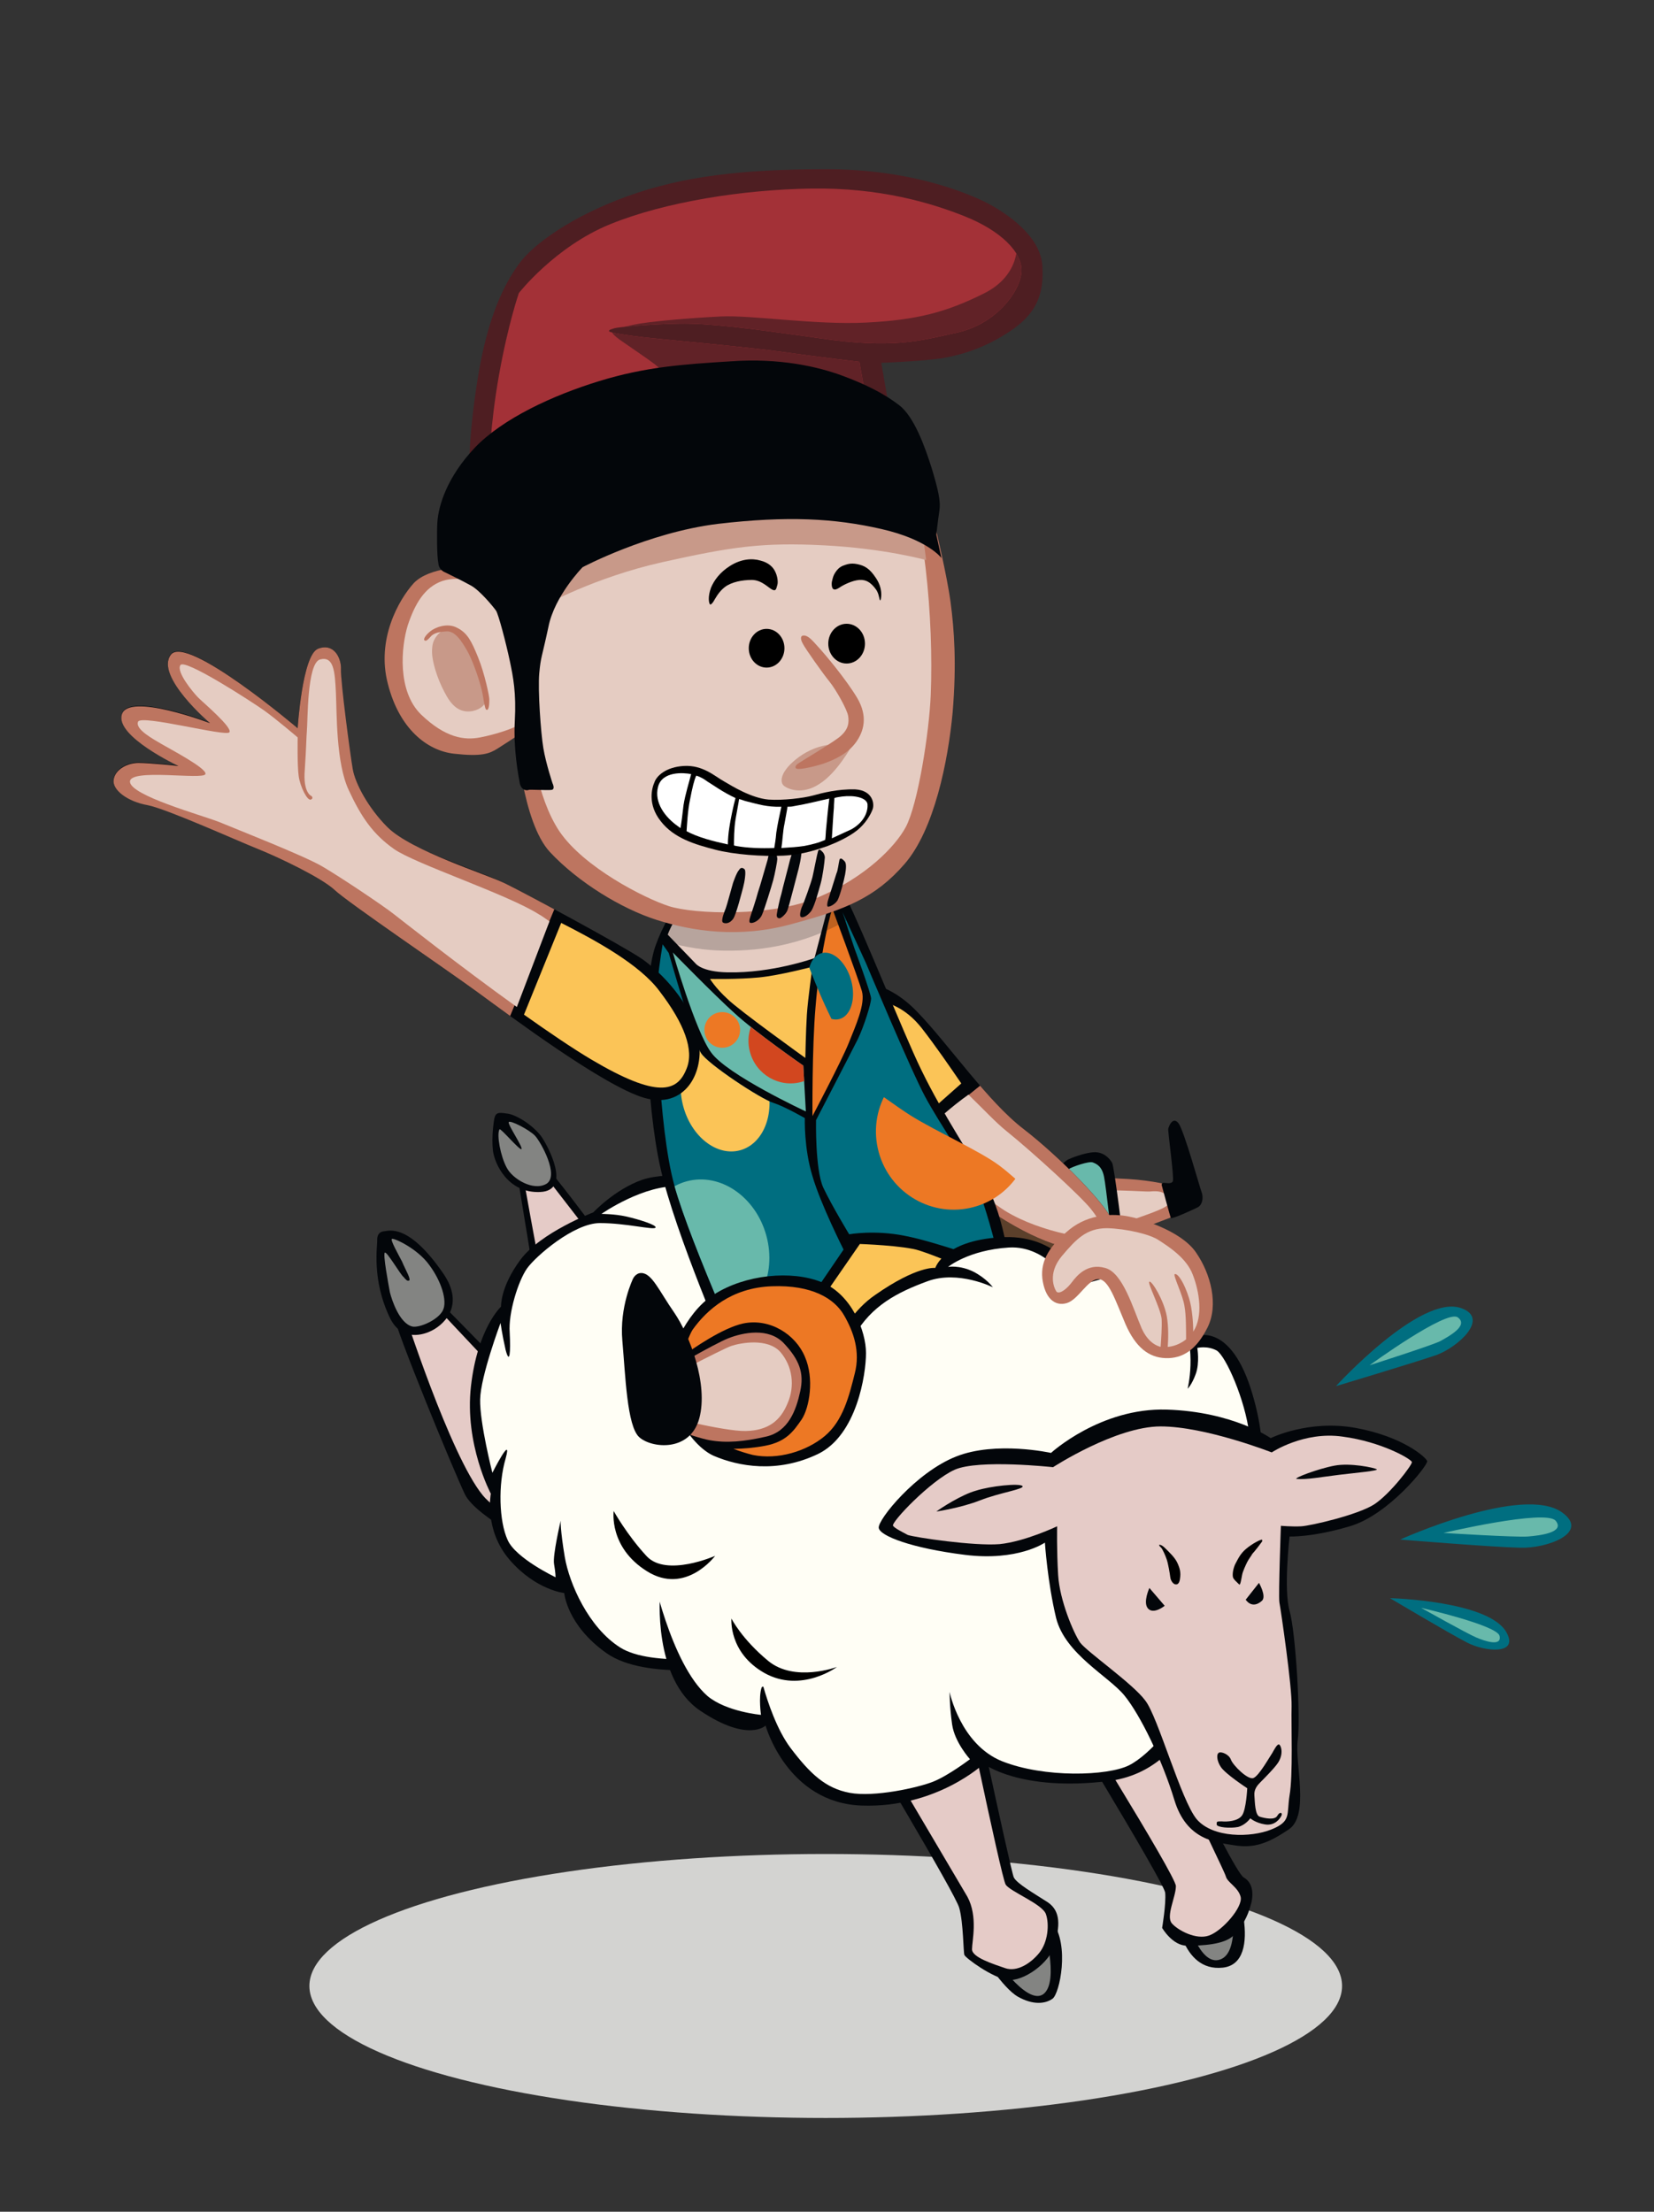<?xml version="1.0" encoding="utf-8"?>
<!-- Generator: Adobe Illustrator 27.0.0, SVG Export Plug-In . SVG Version: 6.00 Build 0)  -->
<svg version="1.1" id="Capa_1" xmlns="http://www.w3.org/2000/svg" xmlns:xlink="http://www.w3.org/1999/xlink" x="0px" y="0px"
	 viewBox="0 0 324.5 434" style="enable-background:new 0 0 324.5 434;" xml:space="preserve">
<rect x="0" y="0" width="324.5" height="434" fill="#333333" stroke="none"/>
<style type="text/css">
	.st0{fill:#D3D3D1;}
	.st1{fill:#03060A;}
	.st2{fill:#E5CBC7;}
	.st3{fill:#838482;}
	.st4{fill:#FFFEF5;}
	.st5{fill:#BD7560;}
	.st6{fill:#E5CCC2;}
	.st7{fill:#68B9AB;}
	.st8{fill:#5C402B;}
	.st9{fill:#FBC457;}
	.st10{clip-path:url(#SVGID_00000168839894746380725390000014497587723058015370_);fill:#BD7560;}
	.st11{fill:#ED7824;}
	.st12{fill:#006E80;}
	.st13{clip-path:url(#SVGID_00000123439500434948342480000006552369910923287957_);fill:#ED7824;}
	.st14{clip-path:url(#SVGID_00000017515577208615522890000016468861942034075273_);}
	.st15{clip-path:url(#SVGID_00000129897927879919566060000013307985855958791070_);fill:#006E80;}
	.st16{clip-path:url(#SVGID_00000020368597284285345780000011024387876135882676_);}
	.st17{fill:#D2471F;}
	
		.st18{opacity:0.2;clip-path:url(#SVGID_00000006678193364225375440000010492957179667619991_);fill:#03060A;enable-background:new    ;}
	.st19{clip-path:url(#SVGID_00000047758716124087987950000011845352149738262679_);fill:#BD7560;}
	.st20{fill:#4E1E22;}
	.st21{fill:#A33137;}
	.st22{clip-path:url(#SVGID_00000008832586653120743510000004048635651932186517_);fill:#612227;}
	.st23{fill:#C89989;}
	.st24{fill:#FFFFFF;}
	.st25{fill-rule:evenodd;clip-rule:evenodd;}
	.st26{clip-path:url(#SVGID_00000019652923033299964950000016701239816138100410_);fill:#BD7560;}
	.st27{clip-path:url(#SVGID_00000009581233778670765160000012612778298532330113_);fill:#ED7824;}
	.st28{clip-path:url(#SVGID_00000093890712041567760560000006310091126928288178_);}
	.st29{clip-path:url(#SVGID_00000158002437901347609810000015948312270717852066_);fill:#006E80;}
	.st30{clip-path:url(#SVGID_00000117644019648608418460000008239142814081047231_);}
	
		.st31{opacity:0.2;clip-path:url(#SVGID_00000150080195474796138440000013039393661779320455_);fill:#03060A;enable-background:new    ;}
	.st32{fill:#86623A;}
	.st33{clip-path:url(#SVGID_00000062899198098171493460000004080495440919401606_);fill:#BD7560;}
	.st34{clip-path:url(#SVGID_00000087411317903284667450000003896060418189915299_);fill:#612227;}
	.st35{fill:#4A1C1B;}
	.st36{clip-path:url(#SVGID_00000018942396458782650180000011892989286756712354_);fill:#BD7560;}
	.st37{clip-path:url(#SVGID_00000139995316990629028920000008299120487227536803_);fill:#BD7560;}
	.st38{clip-path:url(#SVGID_00000077306530738274514460000009710147293292283293_);fill:#ED7824;}
	.st39{clip-path:url(#SVGID_00000132781648704191577450000007244892721853064369_);}
	.st40{clip-path:url(#SVGID_00000111905514442674449760000015413406182537438365_);fill:#006E80;}
	.st41{clip-path:url(#SVGID_00000135661326411177354500000008098460950376642187_);}
	
		.st42{opacity:0.2;clip-path:url(#SVGID_00000063620831161665297790000012073552123389026452_);fill:#03060A;enable-background:new    ;}
	.st43{clip-path:url(#SVGID_00000035516011087406740630000006491257515339273370_);fill:#612227;}
	.st44{fill:#FFC557;}
	.st45{fill:#101820;}
	.st46{fill:#5D452B;}
	.st47{fill:#D2451E;}
	.st48{fill:#00758D;}
	.st49{fill:#65BAAF;}
	.st50{clip-path:url(#SVGID_00000049220783979748118210000015280448067141849728_);fill:#BD7560;}
	.st51{clip-path:url(#SVGID_00000030452391239127727200000006222103936442824071_);fill:#ED7824;}
	.st52{clip-path:url(#SVGID_00000154424194528955931360000015789040181999823250_);}
	.st53{clip-path:url(#SVGID_00000068665628065084417800000004239515128340995216_);fill:#006E80;}
	.st54{clip-path:url(#SVGID_00000032623566039805558020000016947634119877161651_);}
	
		.st55{opacity:0.2;clip-path:url(#SVGID_00000003103096063663121390000005451648501558028175_);fill:#03060A;enable-background:new    ;}
	.st56{clip-path:url(#SVGID_00000034809657956095509330000004758860100515011260_);fill:#612227;}
	.st57{clip-path:url(#SVGID_00000047777754097330193750000009572975438444673159_);fill:#BD7560;}
	.st58{opacity:0.14;clip-path:url(#SVGID_00000109719179303649641430000006907342889921648278_);}
	.st59{fill:#9AD0C8;}
	.st60{fill:#FDDACE;}
	.st61{opacity:0.26;}
	.st62{fill:#21A2B1;}
	.st63{opacity:0.26;fill:#FBA36D;}
	.st64{opacity:0.26;fill:#EA8664;}
	.st65{opacity:0.26;fill:#FFD88F;}
	.st66{fill:#FFF2DD;}
	.st67{clip-path:url(#SVGID_00000013187949806712701480000004252754478177447344_);fill:#060B10;}
	.st68{fill:#F1C859;}
	.st69{clip-path:url(#SVGID_00000067929454281511113610000002168850751611174576_);fill:#ED7824;}
	.st70{clip-path:url(#SVGID_00000018943864541779503010000017698058478545901198_);}
	.st71{clip-path:url(#SVGID_00000088812088993178062590000001477353713072381066_);fill:#006E80;}
	.st72{clip-path:url(#SVGID_00000181792096033785497440000002121226171229201832_);}
	
		.st73{opacity:0.2;clip-path:url(#SVGID_00000075882073953408940120000001405136859633119399_);fill:#03060A;enable-background:new    ;}
	.st74{clip-path:url(#SVGID_00000010311005725031664580000009053316546719564686_);fill:#612227;}
	.st75{fill-rule:evenodd;clip-rule:evenodd;fill:#4A1C1B;}
	.st76{fill-rule:evenodd;clip-rule:evenodd;fill:#8B2D28;}
	.st77{clip-path:url(#SVGID_00000016771733542934729110000005913743681695178902_);fill:#BD7560;}
	.st78{clip-path:url(#SVGID_00000097478375940796247200000009842776568449924489_);fill:#BD7560;}
	.st79{fill:#060B10;}
	.st80{clip-path:url(#SVGID_00000001624359373290313440000010104700172630943105_);fill:#ED7824;}
	.st81{clip-path:url(#SVGID_00000045612089341096448570000011485377246831640978_);}
	.st82{clip-path:url(#SVGID_00000116205437853938856590000002622730844751096998_);fill:#006E80;}
	.st83{clip-path:url(#SVGID_00000168824669065114999930000015742070364814314685_);}
	
		.st84{opacity:0.2;clip-path:url(#SVGID_00000070840753205763824020000016350102815362172601_);fill:#03060A;enable-background:new    ;}
	.st85{clip-path:url(#SVGID_00000119811836203218504270000007334827020828490402_);fill:#BD7560;}
	.st86{clip-path:url(#SVGID_00000063605474283720177420000001384266998538565534_);fill:#612227;}
	.st87{fill:#8B2D28;}
	.st88{opacity:0.3;clip-path:url(#SVGID_00000111186215965852539000000009176995245561132677_);}
	.st89{fill:#EA8664;}
	.st90{opacity:0.3;clip-path:url(#SVGID_00000094584748889131483490000001092472593521178039_);}
	.st91{clip-path:url(#SVGID_00000145023514615157480540000014770147994879835538_);}
	.st92{fill:#EE7623;}
	.st93{fill:#5F4776;}
	.st94{fill:#F6921E;}
	.st95{clip-path:url(#SVGID_00000024692506076008085750000009640444302628899230_);fill:#BD7560;}
	.st96{clip-path:url(#SVGID_00000016793575829858515150000003389036317038531473_);fill:#BD7560;}
	.st97{clip-path:url(#SVGID_00000133507042809896833850000012031390643049230223_);fill:#ED7824;}
	.st98{clip-path:url(#SVGID_00000103946891263085122790000017424599952579155085_);}
	.st99{clip-path:url(#SVGID_00000172426970387968907890000000927795372032269242_);fill:#006E80;}
	.st100{clip-path:url(#SVGID_00000004548532662604256050000002426176822927145355_);}
	
		.st101{opacity:0.2;clip-path:url(#SVGID_00000160910953181668123720000012175153180952119992_);fill:#03060A;enable-background:new    ;}
	.st102{clip-path:url(#SVGID_00000065047271074395711070000006339916453925695395_);fill:#612227;}
	.st103{fill:#F2B319;}
	.st104{clip-path:url(#SVGID_00000093139054432869896080000002651984654103127710_);fill:#BD7560;}
	.st105{clip-path:url(#SVGID_00000140730695705226257010000006055983042784491961_);fill:#BD7560;}
	.st106{clip-path:url(#SVGID_00000181780797904866527300000011744468868882248625_);fill:#ED7824;}
	.st107{clip-path:url(#SVGID_00000038389186930130234330000017019731396787207049_);}
	.st108{clip-path:url(#SVGID_00000001637323907907232550000003119204519132249023_);fill:#006E80;}
	.st109{clip-path:url(#SVGID_00000020393692883181921460000012605290298111609018_);}
	
		.st110{opacity:0.2;clip-path:url(#SVGID_00000062882023435413748770000010092517365464117172_);fill:#03060A;enable-background:new    ;}
	.st111{clip-path:url(#SVGID_00000019642084601151146020000017175509193919366784_);fill:#612227;}
	.st112{clip-path:url(#SVGID_00000153679416835681500300000001497006099984513724_);fill:#BD7560;}
	.st113{clip-path:url(#SVGID_00000163052143121434443490000017714855613746350758_);fill:#ED7824;}
	.st114{clip-path:url(#SVGID_00000027603045834959968010000005855298923946988445_);}
	.st115{clip-path:url(#SVGID_00000181803272609203673510000010049186865570252717_);fill:#006E80;}
	.st116{clip-path:url(#SVGID_00000141454819135327510640000001235565234727375807_);}
	
		.st117{opacity:0.2;clip-path:url(#SVGID_00000133501715328097454110000016630098980924636064_);fill:#03060A;enable-background:new    ;}
	.st118{clip-path:url(#SVGID_00000055689887909614760120000008548647131907569820_);fill:#BD7560;}
	.st119{clip-path:url(#SVGID_00000167377106457712284080000012469563392569385366_);fill:#612227;}
	.st120{opacity:0.89;fill:#FFC557;}
	.st121{fill:url(#SVGID_00000111891923117575265060000009599611872259519385_);}
	.st122{fill:url(#SVGID_00000098213414241510273850000000364992143128743085_);}
	.st123{fill:url(#SVGID_00000106857068359098262970000014591964670630293436_);}
	.st124{clip-path:url(#SVGID_00000139273170534777146930000013759036359455542185_);}
	.st125{clip-path:url(#SVGID_00000137847133351867907930000011371323507044182450_);}
	.st126{fill:#65BAAF;stroke:#FFC557;stroke-width:4.833;stroke-miterlimit:10;}
	.st127{fill:#83C6BD;}
	.st128{fill:#65BAAF;stroke:#FFC557;stroke-width:4.834;stroke-miterlimit:10;}
	.st129{fill-rule:evenodd;clip-rule:evenodd;fill:#FFC557;}
</style>
<g>
	<g id="_x30_5_-_Xai_00000108286588821371012620000010465909666470436281_">
		<g>
			<ellipse class="st0" cx="162" cy="389.7" rx="101.3" ry="25.9"/>
			<g id="Xai_Back_00000118362271780827505240000001067633333437444015_">
				<g id="Pota_L_00000137824865065926143170000011237151047753439874_">
					<path class="st1" d="M78.1,249.9c-0.4,0.4-1.3,4.8-0.9,8c0.5,3.3,11.8,30.7,14,35.3c2.2,4.6,15.9,11.3,15.9,11.3l0.4-27.2
						c0,0-24.4-25.4-26.4-26.8C79.1,249.1,78.8,249.3,78.1,249.9z"/>
					<path class="st2" d="M79.1,256.9c0,0,9.2,28.7,15.6,36.5c2.2,2.8,11.4,8.5,11.4,8.5l0.1-23.5l-23.7-25.2L79.1,256.9z"/>
					<path class="st1" d="M74,243.3c0.1,1-1.2,7.8,2.6,15.5c2,3.9,5.6,3.5,7.9,2.4c2.2-1,7-4.8,2.4-11.4c-6.7-9.7-10.5-8.3-11.5-8.2
						C74.2,241.7,74,242.6,74,243.3z"/>
					<path class="st3" d="M80.2,251.3c0.6-0.1-0.7-2.2-1.3-3.7c-0.6-1.2-2.4-4.3-2-4.5c0.4-0.2,5,1.9,7.3,5.1
						c2.4,3.2,3.6,7.1,2.7,8.9c-0.9,1.9-4.6,3.5-6,3.2c-2.5-0.6-4-5.1-4.4-6.7c-0.3-1.6-1.4-7.5-1-7.8c0.4-0.3,3.1,4.4,3.7,4.8
						C79.6,251.1,79.9,251.4,80.2,251.3z"/>
				</g>
				<g id="Pota_R_00000103965539157857100980000012847600816564184506_">
					<path class="st1" d="M101.2,228.3c-0.1,0.3,2.2,13.5,3.3,20.8c1.2,7.2,3.9,14.1,3.9,14.1l14.6-13.5c0,0-15.3-21.1-17.7-22.7
						C103,225.3,101.2,228.3,101.2,228.3z"/>
					<path class="st2" d="M102.3,228.9c0,0,3.3,18.6,4.2,22.7c0.8,4.1,2.4,8.5,2.4,8.5l12.2-11c0,0-15.2-19.9-15.9-20.5
						C104.6,228.2,102.3,228.9,102.3,228.9z"/>
					<path class="st1" d="M97,219.4c-0.1,0.5-0.6,3.6-0.3,6.3c0.3,2.7,3,8.5,9.3,8.2c6.3-0.3,1.4-9.2,0.2-10.9
						c-1.8-2.4-5.2-4.4-6.8-4.5C98,218.3,97.3,218.2,97,219.4z"/>
					<path class="st3" d="M98,221.6c0.2-0.3,3.9,4.1,4.3,3.9c0.4-0.3-2.7-4.8-2.5-5.3c0.2-0.5,4.1,1.5,5.2,2.7s4.8,7.8,2.2,9.4
						c-2.6,1.5-6.7-1-7.8-3.2C98.2,226.9,97.4,222.6,98,221.6z"/>
				</g>
				<g id="Cos_00000155832958850951164620000006182546676527069862_">
					<path class="st1" d="M142.2,231.1c0,0-10.9-1.4-16.2,0.4c-5.4,1.9-9.6,6.4-9.6,6.4s-10.3,3.9-14.3,9.3c-4,5.4-3.8,9.2-3.8,9.2
						s-4.6,4.2-5.9,15.6c-1.3,11.4,3.9,21.1,3.9,21.1s-1.4,7.1,3.7,13c5.1,5.9,10.7,6.5,10.7,6.5s0.5,6.3,8.3,11.8
						c7.8,5.5,25,2.6,25,2.6l36.6-50.2L142.2,231.1z"/>
					<path class="st4" d="M143.2,325c0,0-15.3,2.2-21.5-1.7c-6.2-3.9-10-12.5-10.9-17.8c-0.9-5.4-0.8-7.1-0.8-7.1s-1.6,6.8-1.3,8.5
						c0.3,1.7,0.3,2.6,0.3,2.6s-7.8-3.7-9.4-7.3c-1.7-3.7-1.9-10.9-0.4-16c1.4-5.1-2.6,2.8-2.6,2.8s-2.5-9.8-2.4-14.4
						c0.1-4.6,4-15,4-15s0.3,2.2,1,5.3c0.8,3,1,0.5,0.8-3.4c-0.3-3.9,1.7-10.2,3.4-12.6c1.7-2.4,9.2-8.9,14.3-8.9
						c5.1,0,10.5,1.4,10.9,0.9c0.4-0.5-3.5-1.7-5.8-2.2c-2.2-0.5-4.8-0.5-4.8-0.5s8.4-5.9,15.5-5.4c7.1,0.5,7.6,0.3,7.6,0.3
						l36.6,43.7L143.2,325z"/>
				</g>
			</g>
			<g id="Cama_R_00000008848198864640326550000016879289132232368536_">
				<g>
					<path class="st5" d="M200.5,250.9c0,0,15.3-6.5,20.7-8.7c5.3-2.2,10.5-3.9,11.4-4.6c0.9-0.7,0.5-2.8-0.1-3.7
						c-0.6-1-5.2-2-9.3-2.4c-4.1-0.4-15.4-0.8-22,1s-10,5.1-10,5.1L200.5,250.9z"/>
					<path class="st6" d="M201.3,248.8l-6.1-9.8c0,0,9.4-4,15-5c5.6-0.9,14.6-0.1,15.4-0.2c3.6-0.4,3.4,1.5,3.7,1.7
						c1.5,1.7-7.9,3.5-13,6.4C211.3,244.7,201.3,248.8,201.3,248.8z"/>
					<path class="st1" d="M229.7,239c-0.1-0.2-1.8-6.5-1.8-6.5s0-0.4,0.4-0.4c0.4,0,1.5,0.3,1.8-0.3c0.3-0.6-1-9.8-0.9-10.3
						c0.1-0.5,0.9-2.5,2-1.1s4.2,12.7,4.6,13.7c0.3,1,0.1,2.3-0.8,2.8C234.2,237.3,229.9,239.3,229.7,239z"/>
				</g>
				<path class="st1" d="M214.6,226.1c-1.9,0.1-4.6,1.2-5,1.4c-0.4,0.2-1.6,1.1-1.7,1.9c-0.1,0.8,0.1,1.5,0.1,1.5l-30.8,4.7
					l-8.7,13.2l22.4,9.7c0.9-1.7,4.8-4.8,8.3-6c3.7-1.3,10.6-2.4,10.6-2.4s0.3,2.3,1.5,2.4c1.2,0.1,6.7-0.5,7.8-1.2
					c1.1-0.6,1.6-1.6,1.5-4.6c-0.1-3-2-17.7-2.4-18.5C217.7,227.3,216.5,226,214.6,226.1z"/>
				<path class="st7" d="M210.4,247.2c0-0.8-1.1-11.6-1.2-12.7c-0.1-1.2-0.6-4.4,0.3-5c0.9-0.6,4.2-1.7,4.9-1.4
					c0.8,0.3,1.8,0.8,2.2,2.8c0.4,1.9,1.5,12.2,1.7,13.4c0.1,1.2,0.3,3.3-1,4.4s-4.8,1.3-5.3,1.3S210.5,249.9,210.4,247.2z"/>
				<path class="st8" d="M177.5,236.2l-8.2,12.9l20.3,8.8c0.1-0.1,0.1-0.2,0.1-0.3c1-1.8,4.9-4.8,8.2-6c3.3-1.2,11.1-3,11.1-3
					l-0.8-17L177.5,236.2z"/>
			</g>
			<g id="Braz_00000116222677405621310580000002281359628016215941_">
				<path class="st1" d="M165.4,193.8c2.3-1.7,8.5-1.6,14.6,4.8c6.1,6.3,13.8,17.6,20.9,23c7.1,5.5,15.9,14.6,17.2,17.7
					c1.9,4.3,0.5,7.2-5.8,6.2c-5.8-1-12.6-3.3-25.4-13.2c-5.4-4.2-17.8-15.7-21.5-22C161.6,203.7,160.4,197.6,165.4,193.8z"/>
				<path class="st9" d="M178.3,221.7c3-2.6,6.9-6.1,10.3-9.1c-2.4-3.5-5-7.3-7.8-10.9c-6.2-7.8-14-5.3-15.1-3.8
					c-3.5,5,1.7,12.2,5,16.1C171.8,215.6,174.7,218.5,178.3,221.7z"/>
				<g>
					<g>
						<defs>
							<path id="SVGID_1_" d="M165.4,193.8c2.3-1.7,8.5-1.6,14.6,4.8c6.1,6.3,13.8,17.6,20.9,23c7.1,5.5,15.9,14.6,17.2,17.7
								c1.9,4.3,0.5,7.2-5.8,6.2c-5.8-1-12.6-3.3-25.4-13.2c-5.4-4.2-17.8-15.7-21.5-22C161.6,203.7,160.4,197.6,165.4,193.8z"/>
						</defs>
						<clipPath id="SVGID_00000150101937893016519340000002704758840164310197_">
							<use xlink:href="#SVGID_1_"  style="overflow:visible;"/>
						</clipPath>
						<polygon style="clip-path:url(#SVGID_00000150101937893016519340000002704758840164310197_);fill:#BD7560;" points="
							176.9,225.5 194.8,211 223.4,237.7 215.1,253.4 175.8,230.1 						"/>
					</g>
				</g>
				<path class="st6" d="M214,237.2c-2-2.5-11.5-11.2-16.6-15.3c-2.1-1.7-4.3-4.1-7.4-7.1c-1.7,1.2-3.3,2.5-4.7,3.7
					c-1.9,1.6-3.7,3.3-5.4,4.9c6,5.5,13.2,11.6,17.3,14.2c7.1,4.4,18.1,6,18.7,5C216.7,241.5,216,239.7,214,237.2z"/>
			</g>
			<g id="Cos_00000100360432943885016570000015824758471011950773_">
				<path class="st1" d="M144.8,169c-8,1.7-13.5,9.1-16.2,16.6s-1.9,30.9,1,43.7c2.9,12.8,13,36.1,14.5,39.5
					c1.5,3.4,3.7,5.8,3.7,5.8l7.6-10.2c0,0,14,3.5,17.5,3.1c3.4-0.4,11.2-9.6,13.8-13.2c2.6-3.7,3.9-5.6,3.9-5.6l7.6,2
					c0,0-0.5-11-5.2-19.3c-4.7-8.2-9.6-15.3-13.8-24.8c-4.2-9.4-11.8-28.6-14.8-33.5C161.5,168.3,158.2,166.3,144.8,169z"/>
				<path class="st9" d="M156.4,261.9l12.3-17.8c0,0,8.7,0.3,11.7,1.3c3.1,1,7.8,3,7.8,3s-8.8,15-15,17.1
					C167.1,267.5,156.4,261.9,156.4,261.9z"/>
				<path class="st6" d="M131,183.4c0,0,3.6-10.1,13.1-12.5c9.5-2.4,13.4-1.6,15.5-0.1c2.1,1.5,3.2,5.8,3.2,5.8l-3,11.4
					c0,0-8.3,3-17.1,2.8c-5-0.1-6.2-1.7-6.2-1.7L131,183.4z"/>
				<path class="st9" d="M139.3,192.1c0,0,5.5,0.1,9.6-0.3c4.1-0.4,10.5-2.1,10.5-2.1s-0.9,6.3-1.1,9.4c-0.2,3.1-0.3,8.5-0.3,8.5
					s-13.1-9.4-15.3-11.6C140.4,193.9,139.3,192.1,139.3,192.1z"/>
				<path class="st11" d="M163.3,178.3c0,0,5.1,13.7,5.8,16.2c0.7,2.5-1.2,6.7-2.6,10.2s-7.1,14.3-7.1,14.3s-0.1-13.4,0.6-21.4
					C160.6,189.8,162.4,180.8,163.3,178.3z"/>
				<path class="st7" d="M132,186.9c0,0,8.1,8.3,12.1,11.9c4,3.7,13.5,10.3,13.5,10.3l0.5,9c0,0-15.5-7.2-18.6-11.6
					C136.4,202.3,132,186.9,132,186.9z"/>
				<path class="st12" d="M157.9,219.4c0,0-0.2,5.9,1.5,11.4c1.6,5.5,6.1,14.4,6.1,14.4l-17.7,26c0,0-12.3-27-15.5-38.6
					s-3.7-36.3-3.3-40c0.4-3.7,1-7.3,1-7.3l1.2,1.7c0,0,5,17.5,6.3,19.6c1.2,2.1,11.8,9.1,14.2,9.8
					C153.9,217.1,157.9,219.4,157.9,219.4z"/>
				<path class="st12" d="M160.1,219.8c0,0,6.9-13.3,8.2-15.9c1.3-2.7,2.6-7.1,2.6-7.9c0.1-0.8-3.3-10-3.3-10l-2.3-7l4.6,10
					c0,0,8.8,21,11.6,26.2c2.8,5.2,8.1,12.8,10,17.1c1.9,4.4,3.7,11.7,4.1,13.2c0.4,1.4,0.3,2.6,0.3,2.6s-12.5-4.5-18.4-5.6
					c-5.9-1.2-10.9-0.3-10.9-0.3s-3.4-5.6-5.1-9.2C159.9,229.4,160.1,219.8,160.1,219.8z"/>
				<g>
					<g>
						<defs>
							<path id="SVGID_00000163061865694388602320000007803890221161771953_" d="M160.4,226.9c0,0,3.2-14.6,3.7-17.5
								c0.5-2.9,0.6-7.5,0.5-8.3c-0.2-0.8-5.8-8.8-5.8-8.8l-4.1-6.1l7.1,8.5c0,0,14,18,18,22.3c4,4.3,11.2,10.2,14.1,13.9
								c2.9,3.7,6.7,10.4,7.4,11.6c0.7,1.3,1,2.5,1,2.5s-13.3-1.1-19.2-0.6c-6,0.4-10.6,2.5-10.6,2.5s-4.7-4.5-7.3-7.6
								C162.8,236.2,160.4,226.9,160.4,226.9z"/>
						</defs>
						<clipPath id="SVGID_00000168098226586691330710000001696494149858965895_">
							<use xlink:href="#SVGID_00000163061865694388602320000007803890221161771953_"  style="overflow:visible;"/>
						</clipPath>
						
							<ellipse transform="matrix(0.965 -0.262 0.262 0.965 -51.614 56.648)" style="clip-path:url(#SVGID_00000168098226586691330710000001696494149858965895_);fill:#ED7824;" cx="187" cy="222.2" rx="15.2" ry="15.3"/>
					</g>
				</g>
				<g>
					<g>
						<defs>
							<path id="SVGID_00000091716002828901438310000000296324924011277747_" d="M157.9,219.4c0,0-0.2,5.9,1.5,11.4
								c1.6,5.5,6.1,14.4,6.1,14.4l-17.7,26c0,0-12.3-27-15.5-38.6s-3.7-36.3-3.3-40c0.4-3.7,1-7.3,1-7.3l1.2,1.7
								c0,0,5,17.5,6.3,19.6c1.2,2.1,11.8,9.1,14.2,9.8C153.9,217.1,157.9,219.4,157.9,219.4z"/>
						</defs>
						<clipPath id="SVGID_00000097496722543759614210000010898972185668313274_">
							<use xlink:href="#SVGID_00000091716002828901438310000000296324924011277747_"  style="overflow:visible;"/>
						</clipPath>
						<g style="clip-path:url(#SVGID_00000097496722543759614210000010898972185668313274_);">
							
								<ellipse transform="matrix(0.965 -0.262 0.262 0.965 -51.291 44.688)" class="st9" cx="142.2" cy="215" rx="8.5" ry="11.2"/>
							
								<ellipse transform="matrix(0.965 -0.262 0.262 0.965 -59.47 44.768)" class="st7" cx="138.4" cy="245.8" rx="12.3" ry="14.4"/>
						</g>
					</g>
				</g>
				<g>
					<g>
						<defs>
							<path id="SVGID_00000140728627225986282760000005134531049818845371_" d="M159.3,178.7c0,0,8.5,11.9,9.8,14.2
								c1.3,2.2,0.6,6.7,0.1,10.5c-0.5,3.8-3.1,15.7-3.1,15.7s-3.6-12.9-5-20.8C159.7,190.5,159.1,181.4,159.3,178.7z"/>
						</defs>
						<clipPath id="SVGID_00000116935263489981903380000005213322665153097865_">
							<use xlink:href="#SVGID_00000140728627225986282760000005134531049818845371_"  style="overflow:visible;"/>
						</clipPath>
						
							<ellipse transform="matrix(0.965 -0.262 0.262 0.965 -44.98 49.352)" style="clip-path:url(#SVGID_00000116935263489981903380000005213322665153097865_);fill:#006E80;" cx="162.9" cy="193.6" rx="4.2" ry="6.7"/>
					</g>
				</g>
				<g>
					<g>
						<defs>
							<path id="SVGID_00000044874861857100157570000006554462652252840865_" d="M132,186.9c0,0,8.1,8.3,12.1,11.9
								c4,3.7,13.5,10.3,13.5,10.3l0.5,9c0,0-15.5-7.2-18.6-11.6C136.4,202.3,132,186.9,132,186.9z"/>
						</defs>
						<clipPath id="SVGID_00000103975115131392881100000013869912885563418302_">
							<use xlink:href="#SVGID_00000044874861857100157570000006554462652252840865_"  style="overflow:visible;"/>
						</clipPath>
						<g style="clip-path:url(#SVGID_00000103975115131392881100000013869912885563418302_);">
							<circle class="st11" cx="141.7" cy="202.1" r="3.5"/>
							
								<ellipse transform="matrix(0.965 -0.262 0.262 0.965 -48.076 47.66)" class="st17" cx="155" cy="204.4" rx="8.2" ry="8.3"/>
						</g>
					</g>
				</g>
				<g>
					<g>
						<defs>
							<path id="SVGID_00000110451638104155031860000008456704340431217852_" d="M144.8,169c-8,1.7-13.5,9.1-16.2,16.6
								s-1.9,30.9,1,43.7c2.9,12.8,13,36.1,14.5,39.5c1.5,3.4,3.7,5.8,3.7,5.8l7.6-10.2c0,0,14,3.5,17.5,3.1
								c3.4-0.4,11.2-9.6,13.8-13.2c2.6-3.7,3.9-5.6,3.9-5.6l7.6,2c0,0-0.5-11-5.2-19.3c-4.7-8.2-9.6-15.3-13.8-24.8
								c-4.2-9.4-11.8-28.6-14.8-33.5C161.5,168.3,158.2,166.3,144.8,169z"/>
						</defs>
						<clipPath id="SVGID_00000119819249957059139510000001896638408266004358_">
							<use xlink:href="#SVGID_00000110451638104155031860000008456704340431217852_"  style="overflow:visible;"/>
						</clipPath>
						
							<path style="opacity:0.2;clip-path:url(#SVGID_00000119819249957059139510000001896638408266004358_);fill:#03060A;enable-background:new    ;" d="
							M86.9,129.1c-0.3,0.1-7.3,1.9-9.3,5.8c-2.1,3.9-4.2,12.6,0.3,20.4c4.4,7.8,10.9,10.6,16.1,9.9c5.3-0.7,6.7-1.8,7.9-3.1
							c1.3-1.3,2.9-3.2,2.9-3.2s5.5,15.9,12.3,20.2c6.9,4.3,16.4,7.1,23.6,7.4c7.2,0.3,16.6-0.7,25.9-6.2
							c9.3-5.5,14.4-9.2,18.3-17.2c3.9-8,3-21.6,1.2-31.1c-1.7-9.5-4-15.9-6-20.8c-2.1-4.9-6.7-13.5-6.7-13.5l-2.7-4.2
							c0,0-23.7,1.9-39.2,7.4c-15.5,5.5-29.9,20.5-29.9,20.5L86.9,129.1z"/>
					</g>
				</g>
			</g>
			<g id="Braz_00000085227951188684076430000016280819864549853879_">
				<path class="st1" d="M58.4,142.9c0,0,0.9-14.4,4-15.6c3.1-1.2,4.6,1.8,4.5,4.1s0.8,16.7,1.3,19.6c0.5,2.9,1.9,7.3,7.1,11.5
					s20.1,8.9,23.9,10.9c3.9,1.9,23.2,12.3,26.8,14.8c3.7,2.6,9.6,8.5,11,15.4c1.4,6.9-2.7,14.2-10.7,11.8
					c-8-2.4-26.3-16.1-32.6-20.7S68.1,177,65.6,174.6c-2.6-2.4-11-6.4-15-8S33,158.7,29,157.9c-4-0.7-7-3-6.7-5
					c0.3-2.1,2.8-3.3,4.9-3.3s7.8,0.6,7.8,0.6s-12.4-5.8-11.1-10.1c1.3-4.4,17.3,1.7,17.3,1.7s-10.8-9.2-7.7-13.4
					C36.5,124.3,58.4,142.9,58.4,142.9z"/>
				<g>
					<g>
						<defs>
							<path id="SVGID_00000151508590327895124780000010437714254797873578_" d="M58.4,142.9c0,0,0.9-14.4,4-15.6
								c3.1-1.2,4.6,1.8,4.5,4.1s1.8,16.6,2.3,19.5c0.5,2.9,3.1,7.7,6.8,11.4c4.7,4.7,19.4,9.2,23.2,11.1
								c3.9,1.9,23.2,12.3,26.8,14.8c3.7,2.6,9.6,8.5,11,15.4c1.4,6.9-2.7,14.2-10.7,11.8c-8-2.4-26.3-16.1-32.6-20.7
								S68.1,177,65.6,174.6c-2.6-2.4-11-6.4-15-8c-4-1.6-17.7-7.8-21.6-8.6c-4-0.7-7-3-6.7-5c0.3-2.1,2.8-3.3,4.9-3.3
								s7.8,0.6,7.8,0.6s-12.4-5.8-11.1-10.1c1.3-4.4,17.3,1.7,17.3,1.7s-10.8-9.2-7.7-13.4C36.5,124.3,58.4,142.9,58.4,142.9z"/>
						</defs>
						<clipPath id="SVGID_00000003063443105445976240000004236629234060265134_">
							<use xlink:href="#SVGID_00000151508590327895124780000010437714254797873578_"  style="overflow:visible;"/>
						</clipPath>
						<polygon style="clip-path:url(#SVGID_00000003063443105445976240000004236629234060265134_);fill:#BD7560;" points="
							109.8,175.9 97.5,205.6 11.4,159.4 29,112.5 65.9,107.8 						"/>
					</g>
				</g>
				<path class="st6" d="M107.8,180.8c-0.6-0.4-1.5-1.1-2.1-1.4c-6.1-3.9-24.3-9.9-28.4-12.8c-4.1-2.9-6.4-6.2-8.9-11.6
					s-2.3-15-2.5-19.1c-0.2-4.1-0.4-7.2-3.1-6.5c-2.6,0.7-2.4,12.2-2.6,14.1c-0.1,1.2-0.1,2.9-0.4,7.5c-0.4,4.6,1.3,5.2,1.3,5.2
					s0.5,0.4-0.1,0.7c-0.7,0.3-2.1-2.5-2.4-4.6s-0.2-7.6-0.2-7.6s-4.2-3.6-6.6-5.3c-2.4-1.7-15.5-10.2-16.4-8.9
					c-0.9,1.3,2.5,5.4,3.5,6.4c1,1,6.8,5.9,6.1,6.8c-0.7,0.9-17.2-3.5-17.9-2.1c-0.7,1.5,3.1,3.5,4.6,4.4s9,4.8,8.6,5.9
					c-0.4,1.2-14.9-1.2-14.8,1.5c0.1,2.7,13.9,6.5,17.5,7.9c3.6,1.5,16.6,6.6,20.2,8.7s12.1,7.8,14.1,9.4c1.3,1,12.8,10.1,24.1,18.2
					L107.8,180.8z"/>
				<path class="st9" d="M129.4,194.5c-3.9-5.3-12.8-10.1-19.3-13.4l-7.3,18c4.8,3.4,9.5,6.6,13.2,8.8c13,7.7,16.9,6.4,18.7,1.8
					C136.2,206.1,134.3,200.9,129.4,194.5z"/>
			</g>
			<g>
				<g>
					<path class="st5" d="M91.7,111.3c-0.3,0-7.4-0.1-10.5,3.1c-3,3.3-7.4,11.1-5.1,19.8c2.2,8.7,7.6,13.1,13,13.7s6.9,0,8.5-1
						c1.6-1,3.7-2.4,3.7-2.4s1.1,16.8,6.6,22.7c5.5,5.9,14,11.1,20.9,13.3s16.2,3.7,26.6,0.8c10.4-2.8,16.3-5.1,22.1-11.8
						c5.8-6.7,8.5-20.1,9.4-29.7c0.8-9.6,0.3-16.3-0.4-21.6c-0.7-5.3-3-14.8-3-14.8l-1.5-4.8c0,0-23.4-4.3-39.7-3.1
						c-16.4,1.2-34.2,11.9-34.2,11.9L91.7,111.3z"/>
					<path class="st6" d="M95.5,114.8c-0.6-0.2-5.1-2-8.7-0.8c-3.5,1.2-5.4,4.5-6.8,8.7c-1.3,4.2-2.1,12.9,2.6,17.5
						c4.8,4.6,8.5,5.1,11.6,4.5c3.1-0.6,6.8-1.8,8.2-2.8c1.3-1.1,1.9,3.7,1.9,3.7s0.8,10.6,5.5,17.6c4.8,7,16.5,13,21.4,14.6
						c4.9,1.6,20.4,2.2,29.5-1.8c9.1-3.9,14.9-9.8,17-13.7c2.4-4.5,4.6-18.6,4.9-25.9c0.3-7.4,0-16.4-1-24.9
						c-1-8.5-1.9-11.8-1.9-11.8s-28.1-5-39.6-2.8c-11.6,2.2-34.6,14.8-34.6,14.8L95.5,114.8z"/>
					<path class="st20" d="M92.1,94.8c-0.1-0.4-0.4-7.9,1.6-20.4c2-12.5,5.3-18.7,8.1-22.6c2.8-3.9,10.5-9.4,21.3-13.3
						s22.5-5.3,39-5.3s27.5,4.6,31.5,6.6c4,2.1,10.5,6.5,10.9,12.3c0.4,5.8-1.3,9.6-6.5,13c-4.7,3.1-9.1,4.5-13.2,5.2
						c-4,0.6-11.9,0.9-11.9,0.9l2.2,12.7L92.1,94.8z"/>
					<path class="st21" d="M96,91.5c0-0.3,0.1-7.8,1.9-17.9s3.9-16.1,3.9-16.1s7.1-9.1,17.9-13.5s26.1-6.8,39.5-7
						c13.4-0.2,23.5,2.8,30.2,5.5c6.7,2.7,11.3,6.9,11,10.9c-0.3,3.9-5.1,10.3-12.8,11.9c-7.6,1.7-12.6,3.1-26.6,1.1s-22-3-27.7-2.9
						c-5.7,0.1-12.1,0.7-12.7,0.9c-0.6,0.2-1.2,0.3-1.1,0.6c0.1,0.3,3.5,0.8,6.9,1.2c3.5,0.4,20.4,1.9,27.4,2.9
						c7.1,1,14.8,1.9,14.8,1.9l2,11.2L96,91.5z"/>
					<g>
						<g>
							<defs>
								<path id="SVGID_00000054954831034386224980000017366813192886391453_" d="M96,91.5c0-0.3,0.1-7.8,1.9-17.9
									s3.9-16.1,3.9-16.1s7.1-9.1,17.9-13.5s26.1-6.8,39.5-7c13.4-0.2,23.5,2.8,30.2,5.5c6.7,2.7,11.3,6.9,11,10.9
									c-0.3,3.9-5.1,10.3-12.8,11.9c-7.6,1.7-12.6,3.1-26.6,1.1s-22-3-27.7-2.9c-5.7,0.1-12.1,0.7-12.7,0.9
									c-0.6,0.2-1.2,0.3-1.1,0.6c0.1,0.3,3.5,0.8,6.9,1.2c3.5,0.4,20.4,1.9,27.4,2.9c7.1,1,14.8,1.9,14.8,1.9l2,11.2L96,91.5z"/>
							</defs>
							<clipPath id="SVGID_00000168837201498167794550000008219122245051846061_">
								<use xlink:href="#SVGID_00000054954831034386224980000017366813192886391453_"  style="overflow:visible;"/>
							</clipPath>
							<path style="clip-path:url(#SVGID_00000168837201498167794550000008219122245051846061_);fill:#612227;" d="M199.5,47.3
								c0,0,1,6.6-6.5,10.3c-7.4,3.7-13.2,5.2-23.1,5.7c-10,0.5-22.3-1.5-28.5-1.2c-6.2,0.3-14.2,1-17,1.6s-4.2,1-4.2,1.2
								c-0.1,0.3-0.4,0.4,1.3,1.7c1.7,1.2,5.7,3.9,7,4.9c1.2,1,9.3,8.3,9.3,8.3l34.2,0.3l-0.7-10.1c0,0,7.2,1.2,17.3-2.2
								c10.1-3.4,11.7-6.1,12.8-9.8c1.1-3.7,1.3-6.7,0.3-8.2C200.6,48.4,199.5,47.3,199.5,47.3z"/>
						</g>
					</g>
					<path class="st23" d="M106.8,118.8c0,0,9.8-5.5,23.2-8.5c13.5-3,19.5-3.9,31.5-3.3s20.2,2.9,20.2,2.9l-0.8-6.2l-19-4.7
						l-34.2,3.3l-16.9,8.2L106.8,118.8z"/>
					<path class="st23" d="M87,123.6c0,0-2.1,1.2-2.2,3.5c-0.3,2.2,1,6.1,2.4,8.7c1.3,2.6,2.7,3.7,4.4,3.8c1.7,0.1,3.2-0.8,3.6-1.7
						c0.4-1-1.9-7.9-1.9-7.9l-3.3-5.6l-1.4-0.8L87,123.6z"/>
					<path class="st5" d="M84.4,123.9c0.8-0.7,3.3-1.8,5.3-0.7c2,1,2.8,2.6,4.1,5.8c1.3,3.2,2.2,7.6,2.2,8.2c0,0.6,0,2.1-0.5,2.1
						s-0.6-2.8-1.2-4.7c-0.5-1.9-1.7-5.3-2.7-7c-1-1.7-2.3-3.9-4.1-3.7c-1.8,0.1-2.4,0.5-2.8,0.8c-0.3,0.3-1,1.2-1.3,1
						C82.9,125.6,83.4,124.7,84.4,123.9z"/>
					<path class="st1" d="M85.8,102.6c0.2-3.5,2-9.1,7.4-14.8c5.5-5.7,15.2-10.2,24.3-13c9.1-2.8,16.3-3.3,25.9-3.9
						c9.6-0.7,17.2,1.1,21.8,2.8c4.6,1.7,8.2,3.5,11.2,5.8s5.1,8.3,6.4,12.4c1.2,4,1.8,6.4,1.5,8.3c-0.3,2-0.6,4.7-0.6,4.7l1,4.6
						c0,0-2.6-3.6-11.8-5.7c-9.2-2.1-18.4-2.6-32.1-1c-13.7,1.7-26.5,8.5-26.5,8.5s-5.5,5.6-6.7,11.7c-1.3,6.1-1.5,5.8-1.8,9.1
						c-0.3,3.3,0.3,11.7,0.8,14.7c0.5,3,1.8,6.9,1.8,6.9s0.6,1.2-0.2,1.3c-0.8,0.1-4.4-0.1-4.5,0s-1.3,0.3-1.7-1.2
						c-0.3-1.6-1.3-6.8-1-12.3c0.3-5.5-0.3-8.6-1-11.9c-0.7-3.3-2.2-9.1-2.7-9.8c-0.5-0.7-3.1-3.9-4.9-4.9c-1.8-1-5.1-2.6-5.1-2.6
						s-1.2-0.4-1.3-1.8C85.7,109.2,85.7,104.1,85.8,102.6z"/>
					<path class="st23" d="M163.9,146.1c0,0-3.3-0.3-7.1,2.4c-3.8,2.8-3.8,4.9-3.1,5.6s3.7,2,7.1-0.3c3.5-2.2,6.4-7.6,6.4-7.6
						L163.9,146.1z"/>
					<path class="st5" d="M157.5,126.3c0.5,1,3.9,5.8,5.2,7.4s3.5,5.5,3.7,6.8s0.1,2.7-1.8,4.2c-2,1.5-7.1,4.5-7.5,4.8
						c-0.5,0.3-1.2,0.7-1,1.2s3-0.1,5.3-0.8c2.3-0.8,4.9-2,6.5-4.2s2.4-5.1,0.3-8.7c-2.2-3.7-6.4-8.7-7.8-10.2
						c-1.3-1.5-2-2.1-2.7-2.1C157,124.7,157,125.4,157.5,126.3z"/>
					<g>
						<path class="st1" d="M143.8,173.3c-0.3,1-1.2,4.4-1.4,4.9s-1,2.4-0.6,2.8c0.4,0.3,1.4,0.3,2.1-0.8c0.6-1,1.6-5,1.9-6.1
							c0.3-1.1,0.6-3.1,0.3-3.5c-0.4-0.4-0.8-0.4-1.1,0.1C144.5,171.2,143.8,173.3,143.8,173.3z"/>
						<path class="st1" d="M150.6,168.7c-0.2,0.6-1.5,5.3-1.9,6.4c-0.3,1.2-1.3,4.2-1.5,4.8c-0.2,0.6-0.3,1.2,0.1,1.2
							c0.4,0.1,1.7-0.4,2.2-1.6c0.5-1.1,1.9-5.7,2.2-6.8c0.3-1.1,0.8-3.7,0.8-4.1s-0.1-0.8-0.4-1.2c-0.4-0.4-0.8-1-1.1-0.4
							C150.8,167.7,150.6,168.7,150.6,168.7z"/>
						<path class="st1" d="M155,168.7c-0.3,1.3-1.5,5.7-1.7,6.7c-0.3,0.9-0.8,3.3-0.9,4c-0.1,0.7,0.3,0.8,0.6,0.8
							c0.3-0.1,1.2-0.8,1.5-1.6c0.3-0.8,1.8-6.7,2.2-8.2c0.4-1.6,0.8-4,0.4-4.4c-0.3-0.4-0.8-1.2-1.1-0.6
							C155.8,165.8,155.2,168.2,155,168.7z"/>
						<path class="st1" d="M159.4,172.1c-0.3,1.2-1.7,5.1-2,5.7c-0.3,0.6-0.6,1.9-0.3,2.1c0.3,0.3,1.3-0.1,2.1-1.2
							c0.7-1.2,1.4-3.9,1.8-5.3c0.4-1.4,0.8-4.5,0.8-4.9c0.1-0.4-0.1-1-0.4-1.3c-0.3-0.3-0.7-0.8-0.9-0.2S159.7,170.8,159.4,172.1z"
							/>
						<path class="st1" d="M164.1,171.4c-0.3,1-1.4,4.5-1.6,5.1c-0.2,0.6-0.3,1.3-0.1,1.4s1.3-0.3,1.9-1.2c0.5-0.9,1.3-4,1.5-5.1
							s0.3-2.2-0.1-2.6c-0.4-0.4-0.8-0.8-1-0.3C164.5,169.5,164.4,170.8,164.1,171.4z"/>
					</g>
				</g>
				<g>
					<g id="_x31_1_00000148647397817502138660000006352133959174006945_">
						<path d="M150.8,156.9c2.8,0.2,6.9-0.3,8.7-0.8s4.9-1.3,8.3-1.2c3.4,0.2,3.8,2.8,3.4,3.9s-1.4,2.8-3,4.1s-4,2.4-5.8,3.1
							c-1.8,0.6-4.7,1.7-8.7,1.9c-4.1,0.2-9.7-0.2-13.5-1.2c-3.8-1-8-2.2-10.6-5.6c-2.6-3.3-1.7-6.5-1.2-7.6c0.4-1.2,2.2-3,5.8-3.2
							c3.7-0.2,6,2,7.8,3C143.7,154.3,147.4,156.6,150.8,156.9z"/>
						<g>
							<path class="st24" d="M134.1,158c0.3-2,1.2-4.9,1.5-6.1c-1.5-0.3-5.7-0.6-6.5,2.5c-0.8,3.1,1.4,6,4,7.8
								c0.1,0.1,0.3,0.2,0.4,0.3C133.7,161.5,133.9,159.7,134.1,158z"/>
							<path class="st24" d="M135.4,156.8c-0.5,2.3-0.6,5-0.7,6.3c2.2,1.2,5.3,2,8.1,2.6c0-0.8,0.1-2.2,0.3-3.4
								c0.2-1.4,0.8-4.3,1.2-5.7c-2.4-1.1-4.6-2.7-5.6-3.3c-0.4-0.3-1.1-0.8-2.1-1.1C136.2,153,135.8,154.7,135.4,156.8z"/>
							<path class="st24" d="M170.2,157.8c-0.2-1.3-2.6-1.8-5-1.5c-0.5,0.1-1,0.1-1.5,0.3c0,0.4-0.1,1.1-0.1,1.9
								c-0.1,1-0.3,4.5-0.4,6c1.3-0.6,2.6-1.2,3.9-1.8C169.7,161.2,170.3,159.1,170.2,157.8z"/>
							<path class="st24" d="M162.1,162.4c0.1-1.1,0.4-4.2,0.6-5.7c-1.9,0.4-4.1,1-7,1.5c-0.4,0.1-0.8,0.1-1.2,0.1
								c-0.1,0.8-0.4,2.2-0.6,3.4c-0.3,1.3-0.4,3.6-0.6,4.7c1.7-0.1,3.2-0.2,4.5-0.4c1.5-0.3,2.8-0.6,4.1-1.2
								C162,164.2,162,163.2,162.1,162.4z"/>
							<path class="st24" d="M152.3,163.4c0.2-1.4,0.7-3.8,1-5.1c-2.8,0.1-4.6-0.5-7-1.1c-0.4-0.1-0.8-0.3-1.3-0.4
								c-0.1,0.8-0.4,2.2-0.7,4c-0.3,1.9-0.3,4-0.3,5.1c0.1,0,0.3,0.1,0.4,0.1c2.2,0.4,4.9,0.5,7.5,0.4
								C152,165.8,152.2,164.7,152.3,163.4z"/>
						</g>
					</g>
					<g id="_x30_1_00000062194055560102113170000007506233966246292871_">
						<ellipse id="R_00000106863249072468604470000009273135045235781039_" class="st25" cx="166.1" cy="126.3" rx="3.6" ry="3.9"/>
						<ellipse id="L_00000041268944265131148150000005255290687811572879_" class="st25" cx="150.4" cy="127.2" rx="3.5" ry="3.8"/>
					</g>
					<g id="_x30_1_00000093153341262003857710000014089216145051076797_">
						<path id="R_00000155854271460281270520000014213161180184583603_" class="st25" d="M163.9,112.3c-0.4,0.6-0.5,1-0.7,1.9
							c-0.1,0.8,0.1,1.3,0.3,1.4s0.4,0.2,1.2-0.3c0.7-0.5,2.5-1.4,3.9-1.5c1.4-0.1,2.2,0.6,2.9,1.4c0.6,0.7,0.8,1.2,1,2.1
							c0.1,0.5,0.2,0.7,0.3,0.3c0.1-0.4,0.4-2.1-0.9-4.1s-2.3-2.5-3.7-2.8c-1.4-0.3-2.2,0.1-2.8,0.3
							C164.7,111.3,164.3,111.7,163.9,112.3z"/>
						<path id="L_00000096032759059979622500000012883105315956123290_" class="st25" d="M139.5,115.3c0.6-1.4,1.7-3,3.8-4.3
							c2.1-1.3,4.2-1.5,5.9-1c1.6,0.4,2.5,1.3,2.9,2.2c0.4,0.8,0.6,2,0.4,2.6c-0.2,0.6-0.2,1.3-1,0.9c-0.8-0.4-2.1-1.9-4-1.9
							s-4,0.4-5.3,1.4c-1.3,1-2,2.5-2.2,2.8c-0.2,0.3-0.5,0.7-0.7,0.6C139.1,118.4,138.8,117.2,139.5,115.3z"/>
					</g>
				</g>
			</g>
			<g id="Xai_Front_00000110437571887493976810000001347232918916940426_">
				<g id="Pota_L_00000062899467838385332710000005543791504008656801_">
					<path class="st1" d="M192.5,383.3c0,0,4.2,6.8,7.2,8.5s5.4,1.4,6.8,0.4c1.4-1,3.4-10.5,0-15c-3.4-4.4-5.5-3.1-5.5-3.1
						L192.5,383.3z"/>
					<path class="st3" d="M194.7,383.5c0,0,6.7,10.2,10,7.8c3.3-2.5-0.1-13.9-0.1-13.9L194.7,383.5z"/>
					<path class="st1" d="M168.6,339.8c0,0.6,18.9,31.8,19.6,34.6c0.8,2.8,0.8,8.7,1,9.2c0.2,0.6,5.5,4.5,8.5,4.9
						c3,0.4,8.3-3.3,9.2-6.9c1-3.5,1.3-6.5-1.3-8.3c-2.8-1.8-6.1-3.7-6.7-4.9c-0.6-1.2-10.4-47.2-10.4-47.2L168.6,339.8z"/>
					<path class="st2" d="M170.8,340l16.7-14.8c0,0,8.9,43.1,9.8,44.6c0.9,1.4,7.2,3.8,7.9,5.8c0.7,2,0.4,5.5-1.3,7.6
						c-1.7,2.1-4.4,3.8-6.7,3s-6.5-2.1-6.5-3.7s1.2-6.4-0.9-10.3C187.5,368.3,170.8,340,170.8,340z"/>
				</g>
				<g id="Pota_R_00000037691585346678570090000009248249186657615523_">
					<path class="st1" d="M230.7,375.1c0,0,0.9,11.9,9.2,11c8.3-0.9,2.4-18.2,0.8-19C239.1,366.3,230.7,375.1,230.7,375.1z"/>
					<path class="st3" d="M232.5,375.8c0.3,0.4,2.8,10.2,6.9,8.7c4.2-1.5,2-12.6,2-12.6L232.5,375.8z"/>
					<path class="st1" d="M204.4,330.1c0,0,24,39.2,24.2,41.3c0.2,2.2-0.6,6.9-0.6,6.9s2,3.5,4.9,3.5s7.3-0.2,9.1-2
						c1.8-1.8,2.8-3.9,3.3-5.7c0.6-1.8,0.8-4.5-1.3-5.7c-2.2-1.2-21.6-42.3-21.6-42.3L204.4,330.1z"/>
					<path class="st2" d="M207.8,331.4c0,0,22.9,36.6,22.9,38.7c0,2.1-2,5.9-0.8,7.3c1.2,1.4,4.8,3.3,7.3,2.4
						c2.6-0.9,6.7-5.6,6.2-7.6c-0.5-1.9-2.6-2.8-2.9-4c-0.3-1.3-19.1-39.6-19.1-39.6L207.8,331.4z"/>
				</g>
				<g id="Cos_00000024701888527824702010000011193455053420169885_">
					<path class="st1" d="M161.5,271.4c0,0,1.9-11.6,10.2-17.3c8.3-5.8,11.8-5.3,11.8-5.3s1.6-5.3,12.6-6c11-0.8,15,7.1,15,7.1
						s10-5,16.5-0.5c6.5,4.4,7.1,12.8,7.1,12.8s6.8-2.9,11,11.3c4.2,14.2,0,18.9,0,18.9s5.5,4.8,2.6,18.6
						c-2.9,13.9-10.7,15.7-10.7,15.7s-2.9,20.7-20.2,22.8c-17.3,2.1-24.4-3.4-24.4-3.4s-9.2,8.7-23.9,8.2
						c-14.7-0.5-18.9-15.7-18.9-15.7s-3.4,3.4-12.8-2.9c-9.4-6.3-7.9-23-7.9-23L161.5,271.4z"/>
					<path class="st4" d="M127.8,307.9c0,0,3.7,18.5,11,24.9c3.7,3.1,10.5,3.7,10.5,3.7s-0.5-3.4,0.1-5.3c0.1-0.3,0.4-0.3,0.4-0.1
						c0.8,2.8,2.6,8.3,5.3,11.9c3.8,5,6.8,7.9,11.6,8.8c4.8,0.9,13.4-1,16.4-2.2c3-1.2,7.2-4.4,7.2-4.4s-3-3.3-3.5-6.8
						c-0.5-3.5-0.5-6.4-0.5-6.4s2.1,10.3,10.3,13.6c8.3,3.3,20.7,2.9,24.9,0.8c4.2-2.1,10.1-9.2,11.9-14.1c1.9-4.9,1.9-7.2,1.9-7.2
						s6.7-2.5,8.9-6.9s4.2-13.7,3-18.2c-1.2-4.4-3.7-7.4-3.7-7.4s2.4-4.4,1.6-11.2c-0.8-6.7-4.6-15.3-6.4-16.4
						c-1.9-1-3.8-0.5-3.8-0.5s0.5,2.9-0.3,5.1c-0.8,2.2-1.6,2.9-1.6,2.9s1.9-7.6-1.2-13.9c-3-6.4-6.9-8.7-10-8.7s-11.4,2.8-11.4,2.8
						s-4.6-8.4-12.5-7.9c-7.9,0.5-11.9,3.8-11.9,3.8s2.2-0.4,4.9,0.9c2.6,1.3,3.9,3.1,3.9,3.1s-6.8-3.4-12.8-1.2
						c-6,2.2-11,4.8-14.4,10.7c-3.4,6-3.9,9.7-3.9,9.7l-9.2,0.4L127.8,307.9z"/>
				</g>
				<g id="Cap_00000083066504983582094740000003593343113742690959_">
					<path class="st1" d="M206.2,285.1c0,0,9.7-8.9,22.7-8.5c13,0.4,20.4,5.6,20.4,5.6s7.4-3.7,16.7-2c9.2,1.7,13.7,5.7,14,6.5
						c0.2,0.8-7.6,10.6-15.2,12.8c-7.4,2.2-11.8,2-11.8,2s-1.2,10.4,0,14.6c1.2,4.1,2.2,20.9,1.6,25.4c-0.6,4.5,2.4,14.8-1.8,17.5
						c-4.1,2.8-6.9,3.7-10.6,3.1c-3.7-0.6-9.4-1-11.8-8.9c-2.4-7.9-6.7-16.7-9.8-20.5s-11.6-8.1-13.4-15.2
						c-1.7-7.1-2.2-14.8-2.2-14.8s-5.3,3.7-15.7,2.4c-10.4-1.3-16.7-3.7-16.9-5.3c-0.2-1.6,7.3-10.9,15.2-14
						C195.4,282.7,206.2,285.1,206.2,285.1z"/>
					<path class="st2" d="M175.2,299.4c-0.4-0.7,7.4-8.9,12.1-11s19.3-0.5,19.3-0.5s12.3-8,21.1-8c8.8,0,21.8,5.1,21.8,5.1
						s6.3-4.2,13.9-3.1c7.6,1,13.5,4.4,13.6,5c0.1,0.5-4.2,6.2-7.4,8.3c-3.3,2.1-12.5,4.2-14.3,4.3s-4-0.1-4-0.1s-0.5,13.4-0.3,15
						c0.3,1.6,2.5,16.6,2.4,20.4c-0.1,3.7,0.3,13.6-0.4,17.5c-0.6,3.8,0.4,5.1-3.6,6.7c-4,1.6-11.4,1.7-14.6-2
						c-3.1-3.7-7.6-20.1-10.1-23.3c-2.4-3.3-11.5-9.6-12.8-11.4c-1.3-1.9-4-8.3-4.3-13.2c-0.3-4.9-0.2-9.6-0.2-9.6s-6.3,3-11.3,3.5
						c-5,0.4-16.5-1.3-18-1.8C176.6,300.4,175.6,299.9,175.2,299.4z"/>
					<path class="st1" d="M183.7,296.6c0.8-0.6,4.9-3.3,7.8-4.1c2.8-0.9,8.5-1.5,9.1-0.9c0.5,0.6-4.5,1.3-8.3,2.8
						S183.7,296.6,183.7,296.6z"/>
					<path class="st1" d="M254.4,290.2c-0.8-0.1,4.2-2,7.4-2.6c3.1-0.6,7.8,0.4,8.3,0.7s-4.1,0.7-7.4,1.1
						C259.4,289.8,256.2,290.4,254.4,290.2z"/>
					<path class="st1" d="M239.2,343.9c0.4-0.2,1.9,0.3,2.3,1.4c0.4,1.1,3.3,4,4.4,3.6c1.1-0.4,3.2-4.2,3.7-4.9
						c0.4-0.7,0.9-1.7,1.3-1.7c0.4,0.1,1,1.7-0.1,3.5c-0.6,1-2.9,3.3-3.5,3.9c-0.6,0.6-1.3,1.4-1.2,2.6c0.1,1.2,0.1,4,1.1,4.2
						c1,0.3,2.9,0.7,3.4-0.2s1.1-0.6,0.8,0c-0.3,0.6-1.3,2-3.2,1.7c-1.9-0.3-2.9-1.2-2.9-1.2s-0.9,1.3-2.4,1.7
						c-1.5,0.3-4.2,0.1-4.2-0.5s0-0.6,1-0.6c1,0.1,3.2,0,4-1.2c0.8-1.2,1-5.3,1-5.3s-4.3-2.8-5.2-4.2
						C238.7,345.5,238.6,344.1,239.2,343.9z"/>
					<path class="st1" d="M225.5,311.6l3,3.5c0,0-2.2,1.8-3.3,0.5C224.2,314.4,225.5,311.6,225.5,311.6z"/>
					<path class="st1" d="M244.4,313.9l2.6-3.3c0,0,1.5,2.6,0.6,3.5C245.6,315.9,244.4,313.9,244.4,313.9z"/>
					<path id="R_00000148652495490889113460000009182533765159776182_" class="st25" d="M231.5,309.8c0.2-1.2,0-2-0.5-3.1
						c-0.5-1.1-1.6-2.1-2.4-2.9c-0.8-0.8-1.2-0.7-1.2-0.6s0.3,0.4,0.5,0.6c0.2,0.3,0.7,1.3,1,2.2c0.3,0.9,0.6,2.7,0.7,3.5
						c0.1,0.8,0.7,1.5,1.2,1.4C231,310.9,231.4,310.7,231.5,309.8z"/>
					<path id="L_00000161596356628811694380000018049958086815760794_" class="st25" d="M244.7,306.5c-0.3,0.6-0.9,1.9-1,2.5
						c-0.1,0.6-0.3,1.6-0.4,1.8s-0.1,0.2-0.4-0.1s-0.9-0.8-1-1.2c-0.1-0.4-0.1-1.3,0.4-2.5c0.6-1.1,1-2.1,2.2-3.1s2.6-1.7,2.8-1.7
						c0.3-0.2,0.4,0,0.3,0.3c-0.2,0.3-1.5,2-1.9,2.4C245.5,305.3,245,305.9,244.7,306.5z"/>
				</g>
			</g>
			<g id="Cama_L_00000152947870444108273580000005226737372350243215_">
				<path class="st1" d="M131.4,266.7c0,0,2.6-8.9,8.7-12.7c6.1-3.9,15.2-4.8,21.1-2.4c5.9,2.4,8.7,9.6,8.7,13.9
					c0,4.2-1.8,16.1-9.4,19.8c-8.1,3.9-15.7,2.4-20.4,0.4C135.4,283.7,129.6,274.6,131.4,266.7z"/>
				<path class="st11" d="M165.6,258.1c-1.9-3.3-6.3-6-14.2-5.7c-7.9,0.3-12.7,4.6-15.5,8.5c-0.4,0.6-1.3,2.6-2,5.2
					c2.1-1.5,7.8-5.5,11.9-6.4c5.3-1.1,10.3,2.2,12.1,6.5c1.9,4.3,0.9,10-0.6,12.3c-1.6,2.3-3,4.4-7.2,5.2c-2.1,0.4-4.4,0.6-6.2,0.6
					c1.3,0.5,2.6,0.9,3.8,1.2c4.9,1,10.5-0.7,14.1-3.7s4.8-7.9,5.9-12.3C168.8,265.2,167.5,261.4,165.6,258.1z"/>
				<path class="st5" d="M130.5,269.3c0,0,9.6-5.6,12.4-6.7c2.8-1.1,7.9-2.2,10.9,1c3,3.2,4,5.8,3.2,9.4c-0.8,3.7-2.3,7.9-6.7,8.9
					s-7.8,1.3-11.1,0.7s-11-3.7-11-3.7l-0.6-7.3L130.5,269.3z"/>
				<path class="st6" d="M129,271.4c0,0,12.7-6.7,14.5-7.3s7.1-1.6,9.6,1.2c2.4,2.8,2.9,6.7,1.4,10.1c-1.4,3.4-3.8,5.3-8.2,5.4
					c-4.3,0.1-17.1-3.2-17.1-3.2L129,271.4z"/>
				<path class="st1" d="M124.2,250.9c0,0-2.7,5.5-2.1,12.2c0.6,6.7,0.9,16.7,3.3,18.9s10,3,11.8-3.7s-1.9-16.3-4.9-20.7
					c-3-4.3-4.4-7.8-6.5-7.8C124.7,249.8,124.2,250.9,124.2,250.9z"/>
			</g>
			<g id="ma_00000067217737551989108720000018208521273535425698_">
				<path class="st5" d="M221.4,238.7c2.2,0.4,10.2,2.7,13.2,7c3,4.3,4.5,10.4,2.3,14.8c-2.2,4.4-4.9,6.1-8.2,6
					c-3.3-0.1-5.9-2.1-7.9-6.7c-2-4.7-3.3-8.8-5.3-8.8c-2.1,0-3.9,4-6.2,4.7c-2.4,0.7-4.3-1-4.8-4.8c-0.4-3.7,1.6-6.6,5.4-9.7
					C213.7,238.2,218.3,238.1,221.4,238.7z"/>
				<path class="st6" d="M208.3,246.5c2.8-3.3,4.8-5.5,8.9-5.5c3.8,0.1,8.5,1.2,10.2,2.4c2,1.3,5.4,3.5,6.6,6.7
					c1.3,3.3,2.1,8.2,0.1,11.2c0-1.7-0.2-4.5-0.8-6.5c-1-3.2-2.2-4.9-2.8-4.8c-0.5,0.1,1.6,4.1,1.9,6.4c0.3,1.6,0.3,4.7,0.3,6.4
					l-0.1,0.1c-1.2,0.9-2.4,1.3-3.5,1.4c0.1-1.4,0.2-3.9-0.2-6.1c-0.6-3.1-2.9-6.9-3.4-6.7c-0.5,0.1,2.2,5.2,2.4,7.3
					c0.1,1.5-0.1,4.2-0.2,5.5c-1.5-0.4-2.8-1.6-3.7-3.6c-1.7-3.9-3.7-11-7.2-11.9c-3.5-1-5.6,1.6-6.5,2.8c-0.9,1.2-2.3,2.4-3,1.9
					C206.8,252.8,205.5,249.9,208.3,246.5z"/>
			</g>
			<path d="M143.5,317.6c0,0-0.6,6.7,6.5,10.7c7.2,4,14.2-1.2,14.2-1.2s-8.3,3.1-13.5-1.2S143.5,317.6,143.5,317.6z"/>
			<path d="M120.4,296.5c0,0-1,7.1,6.5,11.8c7.6,4.8,13.4-3,13.4-3s-9.5,4.2-13.4,0.1C123,301.2,120.4,296.5,120.4,296.5z"/>
			<g>
				<path class="st12" d="M262.1,272c0,0,16.6-18.2,24.6-15.3c5.6,2-0.6,7.6-4.9,9.2C277.4,267.4,262.1,272,262.1,272z"/>
				<path class="st7" d="M268.7,267.9c0,0,15.1-11,17.3-9.4c2.2,1.6-1.7,3.7-3.5,4.7C280.6,264.1,268.7,267.9,268.7,267.9z"/>
			</g>
			<g>
				<path class="st12" d="M274.7,302.1c0,0,24.1-10.9,31.8-5.3c5.5,4-3.1,7.1-8.3,6.9C292.9,303.6,274.7,302.1,274.7,302.1z"/>
				<path class="st7" d="M283.2,300.8c0,0,20-4.7,22-2.4c1.9,2.3-3,2.9-5.4,3.1C297.4,301.7,283.2,300.8,283.2,300.8z"/>
			</g>
			<g>
				<path class="st12" d="M272.7,313.6c0,0,19.6,0.5,22.9,6.8c2.4,4.4-4.4,3.7-7.8,1.9C284.3,320.5,272.7,313.6,272.7,313.6z"/>
				<path class="st7" d="M278.8,315.5c0,0,14.9,3.4,15.4,5.5c0.5,2.2-3,1-4.6,0.3C288.1,320.7,278.8,315.5,278.8,315.5z"/>
			</g>
		</g>
	</g>
</g>
</svg>
